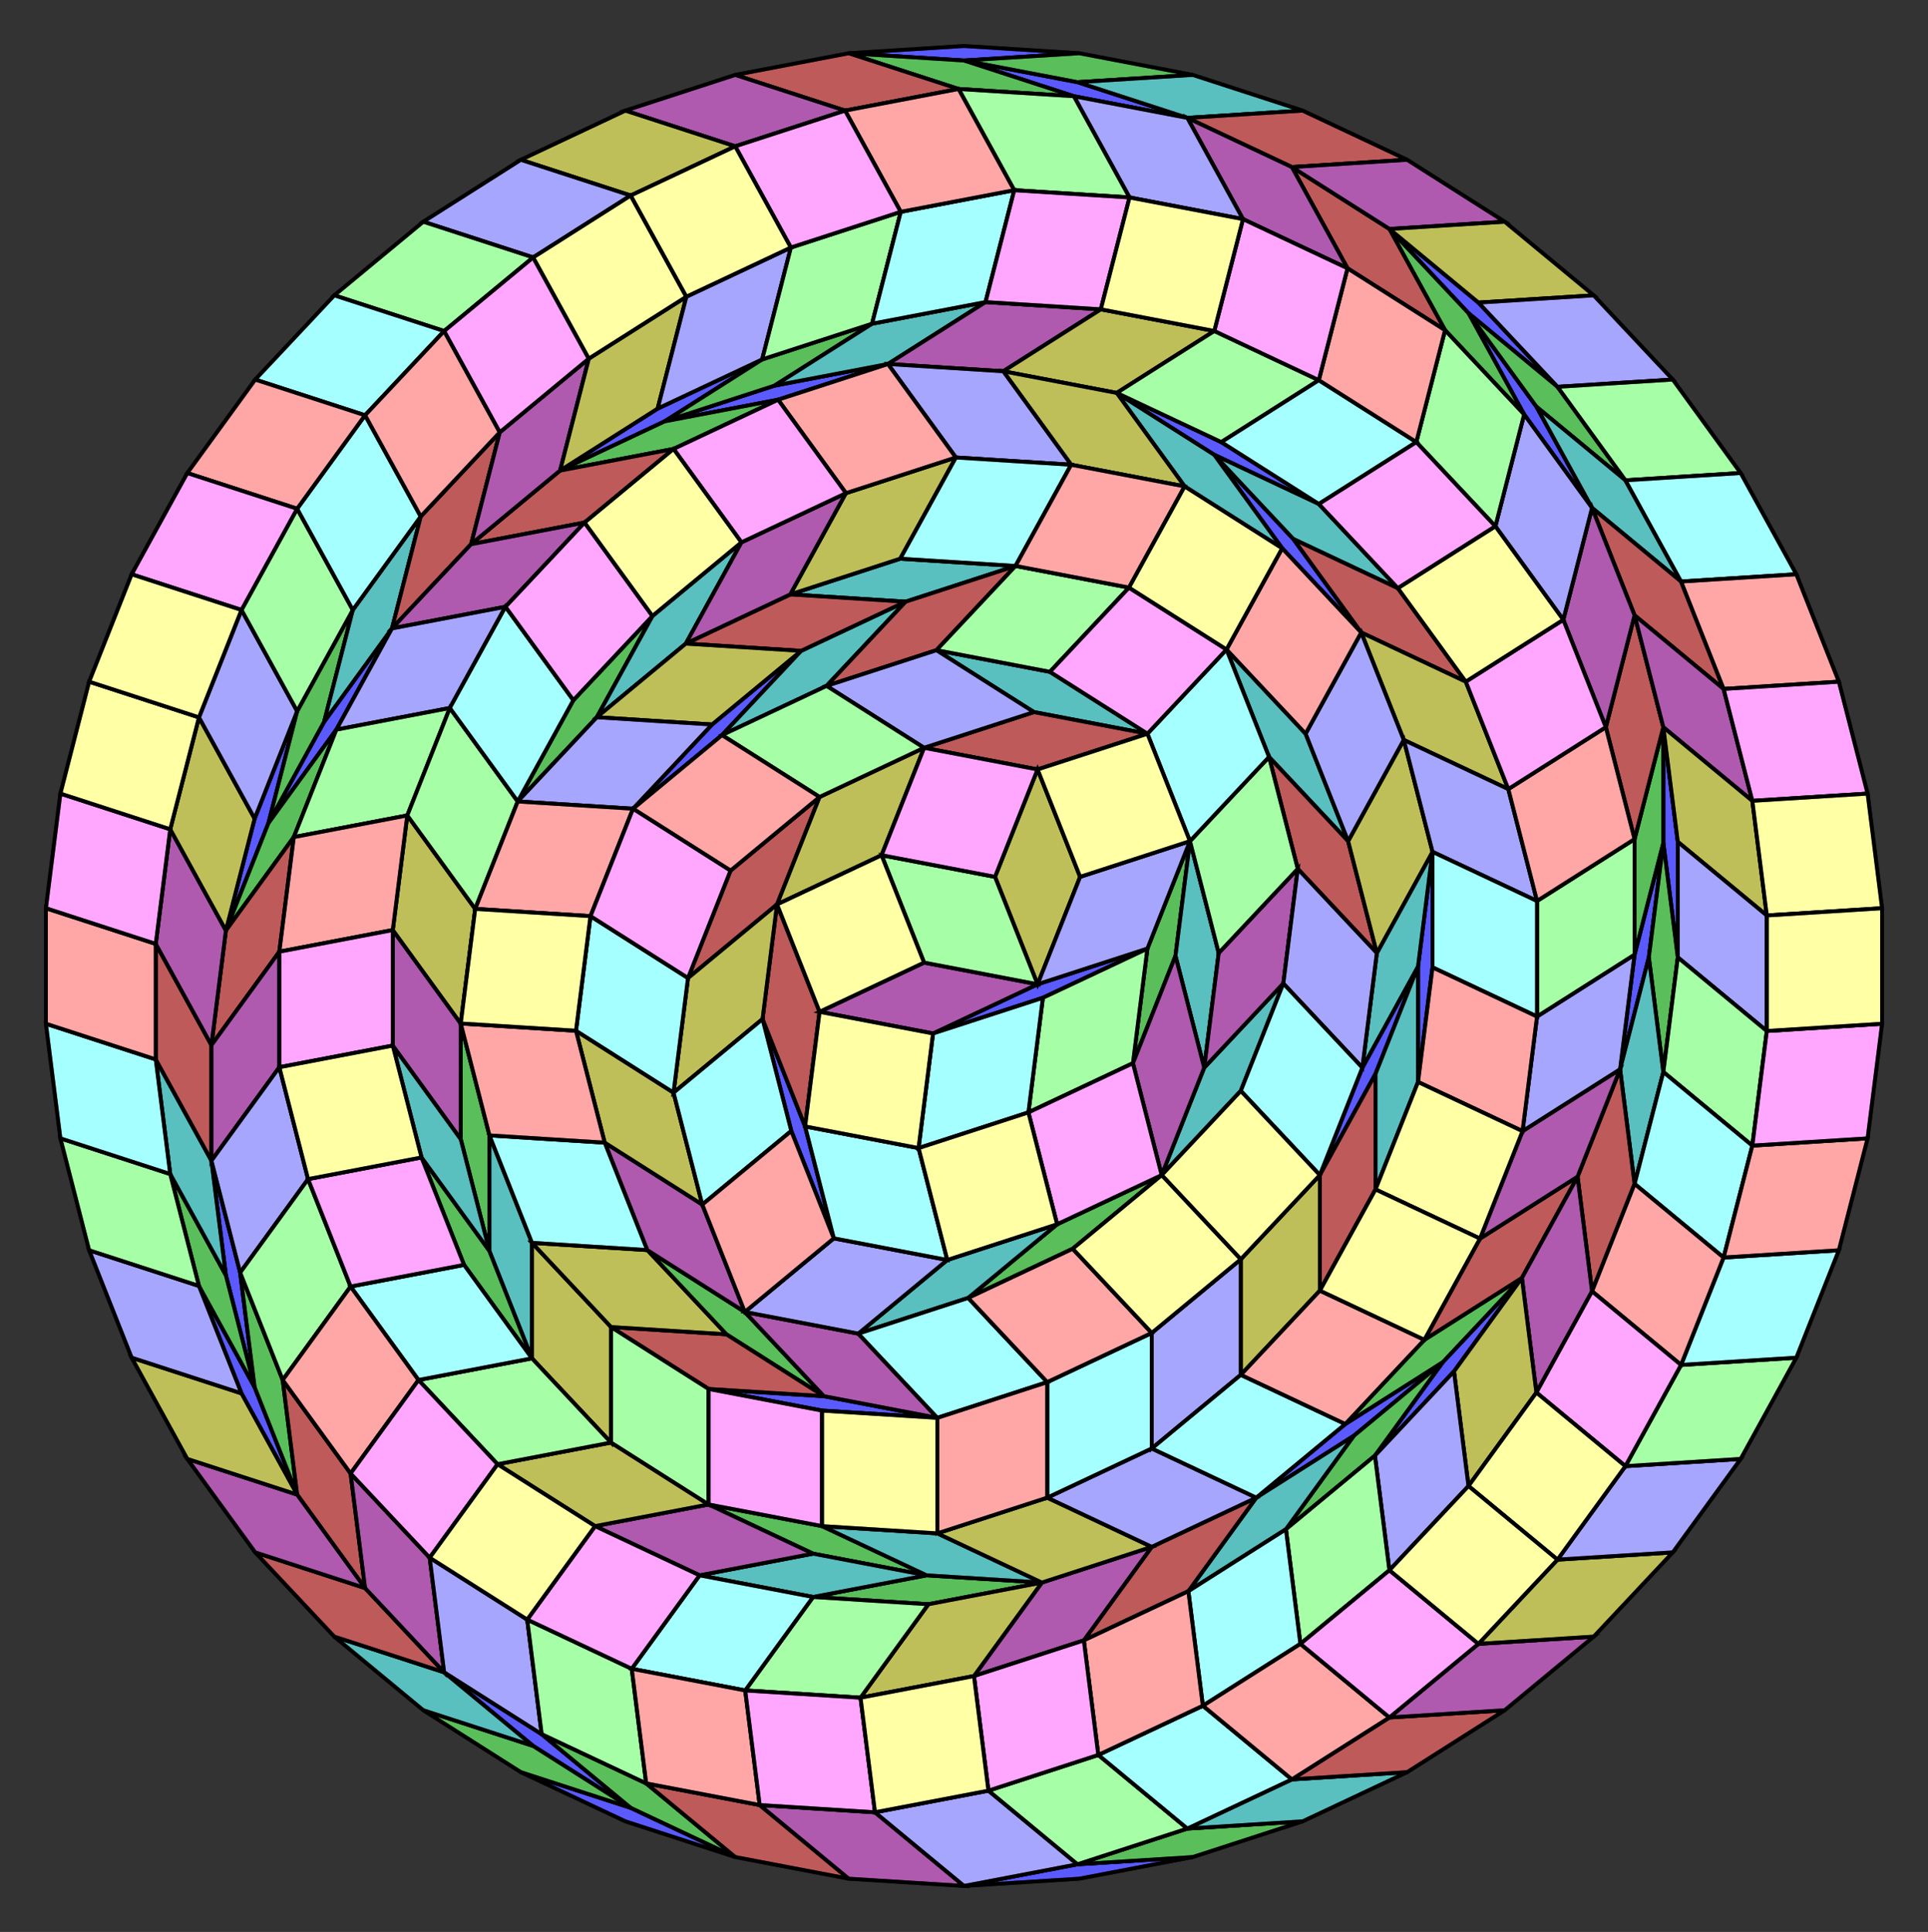 <?xml version="1.0" encoding="UTF-8" standalone="no"?>
<svg xmlns="http://www.w3.org/2000/svg" version="1.0" width="998.027" height="1000.0" id="c:\tom\50-gon_rhombic_dissectionx.svg">
<rect width="100%" height="100%" fill="#333333" stroke="none"/>
<!-- X Coordinate transform: fx(x)=(x+8.344636)*59.800495-->
<!-- Y Coordinate transform: fy(y)=(8.361135-y)*59.800495 -->
<!-- Dissect 2m-gon 	into rhombi -->
<g style="opacity:1.0;fill:#5a5aff;fill-opacity:1;stroke:#000000;stroke-width:2.0;stroke-opacity:1.00;"> <!-- group Area0.12533298 -->
<polygon points=" 439.331,27.564 499.013,23.81 558.696,27.564 499.013,31.319" />
<polygon points=" 499.013,31.319 557.755,42.525 614.628,61.004 555.887,49.799" />
<polygon points=" 719.229,118.509 765.306,156.627 806.242,200.22 760.165,162.101" />
<polygon points=" 617.437,961.23 558.696,972.436 499.013,976.19 557.755,964.985" />
<polygon points=" 380.59,961.23 323.716,942.751 269.607,917.289 326.48,935.768" />
<polygon points=" 326.48,935.768 275.989,903.726 229.912,865.607 280.403,897.65" />
<polygon points=" 153.826,773.635 125.017,721.231 103.003,665.63 131.812,718.034" />
<polygon points=" 760.165,162.101 795.315,210.481 824.124,262.885 788.974,214.505" />
<polygon points=" 861.01,376.407 868.505,435.736 868.505,495.537 861.01,436.208" />
<polygon points=" 131.812,718.034 116.94,660.112 109.445,600.783 124.317,658.705" />
<polygon points=" 116.94,481.654 131.812,423.732 153.826,368.131 138.954,426.053" />
<polygon points=" 861.01,436.208 853.515,495.537 838.643,553.459 846.138,494.13" />
<polygon points=" 787.82,661.463 752.67,709.843 711.734,753.436 746.883,705.056" />
<polygon points=" 138.954,426.053 167.763,373.649 202.913,325.269 174.104,377.673" />
<polygon points=" 289.927,243.558 340.418,211.516 394.527,186.054 344.036,218.097" />
<polygon points=" 746.883,705.056 700.806,743.174 650.315,775.217 696.392,737.099" />
<polygon points=" 344.036,218.097 400.909,199.617 459.651,188.412 402.777,206.891" />
<polygon points=" 578.074,203.372 632.183,228.834 682.675,260.877 628.566,235.415" />
<polygon points=" 628.566,235.415 669.502,279.008 704.652,327.387 663.716,283.795" />
<polygon points=" 741.538,440.91 741.538,500.711 734.042,560.039 734.042,500.239" />
<polygon points=" 734.042,500.239 712.029,555.84 683.219,608.244 705.233,552.643" />
<polygon points=" 485.223,733.896 425.541,730.141 366.8,718.935 426.482,722.69" />
<polygon points=" 327.678,418.602 368.614,375.009 414.691,336.891 373.755,380.484" />
<polygon points=" 431.623,640.979 409.609,585.378 394.737,527.457 416.751,583.058" />
<polygon points=" 593.97,490.993 539.861,516.455 482.987,534.934 537.096,509.472" />
</g>
<g style="opacity:1.0;fill:#5abf5a;fill-opacity:1;stroke:#000000;stroke-width:2.0;stroke-opacity:1.00;"> <!-- group Area0.24869022 -->
<polygon points=" 439.331,27.564 499.013,31.319 555.887,49.799 496.204,46.044" />
<polygon points=" 558.696,27.564 617.437,38.77 557.755,42.525 499.013,31.319" />
<polygon points=" 806.242,200.22 841.392,248.599 795.315,210.481 760.165,162.101" />
<polygon points=" 674.311,942.751 617.437,961.23 557.755,964.985 614.628,946.506" />
<polygon points=" 380.59,961.23 326.48,935.768 280.403,897.65 334.513,923.112" />
<polygon points=" 269.607,917.289 219.116,885.246 275.989,903.726 326.48,935.768" />
<polygon points=" 103.003,665.63 88.131,607.708 116.94,660.112 131.812,718.034" />
<polygon points=" 719.229,118.509 760.165,162.101 788.974,214.505 748.038,170.912" />
<polygon points=" 868.505,495.537 861.01,554.866 853.515,495.537 861.01,436.208" />
<polygon points=" 153.826,773.635 131.812,718.034 124.317,658.705 146.331,714.306" />
<polygon points=" 153.826,368.131 182.635,315.727 167.763,373.649 138.954,426.053" />
<polygon points=" 861.01,376.407 861.01,436.208 846.138,494.13 846.138,434.329" />
<polygon points=" 711.734,753.436 665.657,791.554 700.806,743.174 746.883,705.056" />
<polygon points=" 116.94,481.654 138.954,426.053 174.104,377.673 152.09,433.274" />
<polygon points=" 394.527,186.054 451.401,167.575 400.909,199.617 344.036,218.097" />
<polygon points=" 787.82,661.463 746.883,705.056 696.392,737.099 737.328,693.506" />
<polygon points=" 539.332,819.158 480.591,830.364 420.909,826.609 479.65,815.403" />
<polygon points=" 289.927,243.558 344.036,218.097 402.777,206.891 348.668,232.353" />
<polygon points=" 479.65,815.403 420.909,804.198 366.8,778.736 425.541,789.941" />
<polygon points=" 275.372,703.101 240.222,654.721 218.208,599.12 253.358,647.499" />
<polygon points=" 253.358,647.499 238.486,589.578 238.486,529.777 253.358,587.699" />
<polygon points=" 267.995,414.847 296.804,362.444 337.741,318.851 308.932,371.254" />
<polygon points=" 426.482,722.69 375.991,690.648 335.055,647.055 385.546,679.098" />
<polygon points=" 601.347,608.244 555.27,646.362 501.161,671.824 547.238,633.706" />
<polygon points=" 615.984,435.392 608.489,494.721 586.475,550.322 593.97,490.993" />
</g>
<g style="opacity:1.0;fill:#5abfbf;fill-opacity:1;stroke:#000000;stroke-width:2.0;stroke-opacity:1.00;"> <!-- group Area0.3681246 -->
<polygon points=" 617.437,38.77 674.311,57.249 614.628,61.004 557.755,42.525" />
<polygon points=" 841.392,248.599 870.201,301.003 824.124,262.885 795.315,210.481" />
<polygon points=" 728.42,917.289 674.311,942.751 614.628,946.506 668.737,921.044" />
<polygon points=" 219.116,885.246 173.039,847.128 229.912,865.607 275.989,903.726" />
<polygon points=" 88.131,607.708 80.636,548.38 109.445,600.783 116.94,660.112" />
<polygon points=" 861.01,554.866 846.138,612.788 838.643,553.459 853.515,495.537" />
<polygon points=" 182.635,315.727 217.785,267.348 202.913,325.269 167.763,373.649" />
<polygon points=" 665.657,791.554 615.165,823.597 650.315,775.217 700.806,743.174" />
<polygon points=" 451.401,167.575 510.142,156.369 459.651,188.412 400.909,199.617" />
<polygon points=" 420.909,826.609 362.167,815.403 420.909,804.198 479.65,815.403" />
<polygon points=" 682.675,260.877 723.611,304.469 669.502,279.008 628.566,235.415" />
<polygon points=" 539.332,819.158 479.65,815.403 425.541,789.941 485.223,793.696" />
<polygon points=" 218.208,599.12 203.336,541.198 238.486,589.578 253.358,647.499" />
<polygon points=" 578.074,203.372 628.566,235.415 663.716,283.795 613.224,251.752" />
<polygon points=" 734.042,560.039 712.029,615.641 712.029,555.84 734.042,500.239" />
<polygon points=" 275.372,703.101 253.358,647.499 253.358,587.699 275.372,643.3" />
<polygon points=" 337.741,318.851 383.818,280.733 355.009,333.136 308.932,371.254" />
<polygon points=" 741.538,440.91 734.042,500.239 705.233,552.643 712.728,493.314" />
<polygon points=" 409.118,307.674 465.991,289.195 525.674,292.95 468.8,311.429" />
<polygon points=" 634.906,336.198 675.843,379.791 697.857,435.392 656.92,391.799" />
<polygon points=" 414.691,336.891 468.8,311.429 427.864,355.022 373.755,380.484" />
<polygon points=" 664.297,509.05 642.283,564.651 601.347,608.244 623.361,552.643" />
<polygon points=" 501.161,671.824 444.287,690.303 490.364,652.185 547.238,633.706" />
<polygon points=" 484.738,336.543 543.479,347.748 593.97,379.791 535.229,368.585" />
<polygon points=" 615.984,435.392 630.856,493.314 623.361,552.643 608.489,494.721" />
</g>
<g style="opacity:1.0;fill:#bf5a5a;fill-opacity:1;stroke:#000000;stroke-width:2.0;stroke-opacity:1.00;"> <!-- group Area0.48175365 -->
<polygon points=" 674.311,57.249 728.42,82.711 668.737,86.466 614.628,61.004" />
<polygon points=" 668.737,86.466 719.229,118.509 748.038,170.912 697.547,138.87" />
<polygon points=" 870.201,301.003 892.215,356.604 846.138,318.486 824.124,262.885" />
<polygon points=" 778.911,885.246 728.42,917.289 668.737,921.044 719.229,889.001" />
<polygon points=" 173.039,847.128 132.102,803.535 188.976,822.015 229.912,865.607" />
<polygon points=" 188.976,822.015 153.826,773.635 146.331,714.306 181.481,762.686" />
<polygon points=" 80.636,548.38 80.636,488.579 109.445,540.983 109.445,600.783" />
<polygon points=" 439.331,27.564 496.204,46.044 437.463,57.249 380.59,38.77" />
<polygon points=" 846.138,318.486 861.01,376.407 846.138,434.329 831.266,376.407" />
<polygon points=" 846.138,612.788 824.124,668.389 816.629,609.06 838.643,553.459" />
<polygon points=" 380.59,961.23 334.513,923.112 393.254,934.317 439.331,972.436" />
<polygon points=" 109.445,540.983 116.94,481.654 152.09,433.274 144.595,492.603" />
<polygon points=" 217.785,267.348 258.721,223.755 243.85,281.677 202.913,325.269" />
<polygon points=" 816.629,609.06 787.82,661.463 737.328,693.506 766.138,641.102" />
<polygon points=" 615.165,823.597 561.056,849.058 596.206,800.679 650.315,775.217" />
<polygon points=" 243.85,281.677 289.927,243.558 348.668,232.353 302.591,270.471" />
<polygon points=" 723.611,304.469 758.761,352.849 704.652,327.387 669.502,279.008" />
<polygon points=" 712.029,615.641 683.219,668.044 683.219,608.244 712.029,555.84" />
<polygon points=" 366.8,718.935 316.308,686.893 375.991,690.648 426.482,722.69" />
<polygon points=" 355.009,333.136 409.118,307.674 468.8,311.429 414.691,336.891" />
<polygon points=" 697.857,435.392 712.728,493.314 671.792,449.721 656.92,391.799" />
<polygon points=" 525.674,292.95 484.738,336.543 427.864,355.022 468.8,311.429" />
<polygon points=" 356.155,506.246 378.169,450.645 424.246,412.526 402.232,468.128" />
<polygon points=" 593.97,379.791 537.096,398.27 478.355,387.065 535.229,368.585" />
<polygon points=" 394.737,527.457 402.232,468.128 424.246,523.729 416.751,583.058" />
</g>
<g style="opacity:1.0;fill:#af5aaf;fill-opacity:1;stroke:#000000;stroke-width:2.0;stroke-opacity:1.00;"> <!-- group Area0.58778507 -->
<polygon points=" 614.628,61.004 668.737,86.466 697.547,138.87 643.437,113.408" />
<polygon points=" 728.42,82.711 778.911,114.754 719.229,118.509 668.737,86.466" />
<polygon points=" 892.215,356.604 907.087,414.526 861.01,376.407 846.138,318.486" />
<polygon points=" 824.988,847.128 778.911,885.246 719.229,889.001 765.306,850.883" />
<polygon points=" 229.912,865.607 188.976,822.015 181.481,762.686 222.417,806.278" />
<polygon points=" 132.102,803.535 96.952,755.156 153.826,773.635 188.976,822.015" />
<polygon points=" 80.636,488.579 88.131,429.25 116.94,481.654 109.445,540.983" />
<polygon points=" 323.716,57.249 380.59,38.77 437.463,57.249 380.59,75.729" />
<polygon points=" 824.124,262.885 846.138,318.486 831.266,376.407 809.252,320.806" />
<polygon points=" 824.124,668.389 795.315,720.792 787.82,661.463 816.629,609.06" />
<polygon points=" 499.013,976.19 439.331,972.436 393.254,934.317 452.936,938.072" />
<polygon points=" 109.445,600.783 109.445,540.983 144.595,492.603 144.595,552.404" />
<polygon points=" 258.721,223.755 304.798,185.637 289.927,243.558 243.85,281.677" />
<polygon points=" 838.643,553.459 816.629,609.06 766.138,641.102 788.152,585.501" />
<polygon points=" 561.056,849.058 504.183,867.538 539.332,819.158 596.206,800.679" />
<polygon points=" 202.913,325.269 243.85,281.677 302.591,270.471 261.655,314.064" />
<polygon points=" 510.142,156.369 569.824,160.124 519.333,192.167 459.651,188.412" />
<polygon points=" 362.167,815.403 308.058,789.941 366.8,778.736 420.909,804.198" />
<polygon points=" 203.336,541.198 203.336,481.398 238.486,529.777 238.486,589.578" />
<polygon points=" 383.818,280.733 437.927,255.271 409.118,307.674 355.009,333.136" />
<polygon points=" 485.223,733.896 426.482,722.69 385.546,679.098 444.287,690.303" />
<polygon points=" 335.055,647.055 313.041,591.454 363.532,623.497 385.546,679.098" />
<polygon points=" 671.792,449.721 664.297,509.05 623.361,552.643 630.856,493.314" />
<polygon points=" 601.347,608.244 586.475,550.322 608.489,494.721 623.361,552.643" />
<polygon points=" 482.987,534.934 424.246,523.729 478.355,498.267 537.096,509.472" />
</g>
<g style="opacity:1.0;fill:#bfbf5a;fill-opacity:1;stroke:#000000;stroke-width:2.0;stroke-opacity:1.00;"> <!-- group Area0.68454707 -->
<polygon points=" 778.911,114.754 824.988,152.872 765.306,156.627 719.229,118.509" />
<polygon points=" 907.087,414.526 914.582,473.855 868.505,435.736 861.01,376.407" />
<polygon points=" 865.924,803.535 824.988,847.128 765.306,850.883 806.242,807.29" />
<polygon points=" 96.952,755.156 68.143,702.752 125.017,721.231 153.826,773.635" />
<polygon points=" 88.131,429.25 103.003,371.328 131.812,423.732 116.94,481.654" />
<polygon points=" 269.607,82.711 323.716,57.249 380.59,75.729 326.48,101.19" />
<polygon points=" 795.315,720.792 760.165,769.172 752.67,709.843 787.82,661.463" />
<polygon points=" 304.798,185.637 355.29,153.594 340.418,211.516 289.927,243.558" />
<polygon points=" 504.183,867.538 445.441,878.743 480.591,830.364 539.332,819.158" />
<polygon points=" 569.824,160.124 628.566,171.33 578.074,203.372 519.333,192.167" />
<polygon points=" 596.206,800.679 539.332,819.158 485.223,793.696 542.097,775.217" />
<polygon points=" 308.058,789.941 257.567,757.899 316.308,746.693 366.8,778.736" />
<polygon points=" 519.333,192.167 578.074,203.372 613.224,251.752 554.483,240.546" />
<polygon points=" 758.761,352.849 780.775,408.45 726.666,382.988 704.652,327.387" />
<polygon points=" 316.308,746.693 275.372,703.101 275.372,643.3 316.308,686.893" />
<polygon points=" 203.336,481.398 210.831,422.069 245.981,470.448 238.486,529.777" />
<polygon points=" 726.666,382.988 741.538,440.91 712.728,493.314 697.857,435.392" />
<polygon points=" 683.219,668.044 642.283,711.637 642.283,651.836 683.219,608.244" />
<polygon points=" 437.927,255.271 494.8,236.791 465.991,289.195 409.118,307.674" />
<polygon points=" 316.308,686.893 275.372,643.3 335.055,647.055 375.991,690.648" />
<polygon points=" 308.932,371.254 355.009,333.136 414.691,336.891 368.614,375.009" />
<polygon points=" 313.041,591.454 298.169,533.532 348.66,565.575 363.532,623.497" />
<polygon points=" 348.66,565.575 356.155,506.246 402.232,468.128 394.737,527.457" />
<polygon points=" 424.246,412.526 478.355,387.065 456.341,442.666 402.232,468.128" />
<polygon points=" 537.096,509.472 515.082,453.871 537.096,398.27 559.11,453.871" />
</g>
<g style="opacity:1.0;fill:#a6a6ff;fill-opacity:1;stroke:#000000;stroke-width:2.0;stroke-opacity:1.00;"> <!-- group Area0.77051324 -->
<polygon points=" 824.988,152.872 865.924,196.465 806.242,200.22 765.306,156.627" />
<polygon points=" 914.582,473.855 914.582,533.655 868.505,495.537 868.505,435.736" />
<polygon points=" 901.074,755.156 865.924,803.535 806.242,807.29 841.392,758.911" />
<polygon points=" 557.755,964.985 499.013,976.19 452.936,938.072 511.678,926.867" />
<polygon points=" 68.143,702.752 46.129,647.151 103.003,665.63 125.017,721.231" />
<polygon points=" 103.003,371.328 125.017,315.727 153.826,368.131 131.812,423.732" />
<polygon points=" 219.116,114.754 269.607,82.711 326.48,101.19 275.989,133.233" />
<polygon points=" 614.628,61.004 643.437,113.408 584.696,102.202 555.887,49.799" />
<polygon points=" 760.165,769.172 719.229,812.765 711.734,753.436 752.67,709.843" />
<polygon points=" 229.912,865.607 222.417,806.278 272.908,838.321 280.403,897.65" />
<polygon points=" 355.29,153.594 409.399,128.132 394.527,186.054 340.418,211.516" />
<polygon points=" 824.124,262.885 809.252,320.806 774.102,272.427 788.974,214.505" />
<polygon points=" 109.445,600.783 144.595,552.404 159.467,610.325 124.317,658.705" />
<polygon points=" 838.643,553.459 788.152,585.501 795.647,526.172 846.138,494.13" />
<polygon points=" 650.315,775.217 596.206,800.679 542.097,775.217 596.206,749.755" />
<polygon points=" 202.913,325.269 261.655,314.064 232.845,366.468 174.104,377.673" />
<polygon points=" 459.651,188.412 519.333,192.167 554.483,240.546 494.8,236.791" />
<polygon points=" 780.775,408.45 795.647,466.372 741.538,440.91 726.666,382.988" />
<polygon points=" 704.652,327.387 726.666,382.988 697.857,435.392 675.843,379.791" />
<polygon points=" 642.283,711.637 596.206,749.755 596.206,689.955 642.283,651.836" />
<polygon points=" 267.995,414.847 308.932,371.254 368.614,375.009 327.678,418.602" />
<polygon points=" 712.728,493.314 705.233,552.643 664.297,509.05 671.792,449.721" />
<polygon points=" 444.287,690.303 385.546,679.098 431.623,640.979 490.364,652.185" />
<polygon points=" 427.864,355.022 484.738,336.543 535.229,368.585 478.355,387.065" />
<polygon points=" 615.984,435.392 593.97,490.993 537.096,509.472 559.11,453.871" />
</g>
<g style="opacity:1.0;fill:#a6ffa6;fill-opacity:1;stroke:#000000;stroke-width:2.0;stroke-opacity:1.00;"> <!-- group Area0.84432817 -->
<polygon points=" 865.924,196.465 901.074,244.844 841.392,248.599 806.242,200.22" />
<polygon points=" 914.582,533.655 907.087,592.984 861.01,554.866 868.505,495.537" />
<polygon points=" 929.883,702.752 901.074,755.156 841.392,758.911 870.201,706.507" />
<polygon points=" 614.628,946.506 557.755,964.985 511.678,926.867 568.551,908.387" />
<polygon points=" 46.129,647.151 31.258,589.229 88.131,607.708 103.003,665.63" />
<polygon points=" 125.017,315.727 153.826,263.324 182.635,315.727 153.826,368.131" />
<polygon points=" 173.039,152.872 219.116,114.754 275.989,133.233 229.912,171.351" />
<polygon points=" 496.204,46.044 555.887,49.799 584.696,102.202 525.014,98.447" />
<polygon points=" 719.229,812.765 673.152,850.883 665.657,791.554 711.734,753.436" />
<polygon points=" 334.513,923.112 280.403,897.65 272.908,838.321 327.018,863.783" />
<polygon points=" 409.399,128.132 466.272,109.653 451.401,167.575 394.527,186.054" />
<polygon points=" 748.038,170.912 788.974,214.505 774.102,272.427 733.166,228.834" />
<polygon points=" 445.441,878.743 385.759,874.988 420.909,826.609 480.591,830.364" />
<polygon points=" 146.331,714.306 124.317,658.705 159.467,610.325 181.481,665.926" />
<polygon points=" 628.566,171.33 682.675,196.791 632.183,228.834 578.074,203.372" />
<polygon points=" 846.138,434.329 846.138,494.13 795.647,526.172 795.647,466.372" />
<polygon points=" 257.567,757.899 216.631,714.306 275.372,703.101 316.308,746.693" />
<polygon points=" 152.09,433.274 174.104,377.673 232.845,366.468 210.831,422.069" />
<polygon points=" 366.8,778.736 316.308,746.693 316.308,686.893 366.8,718.935" />
<polygon points=" 210.831,422.069 232.845,366.468 267.995,414.847 245.981,470.448" />
<polygon points=" 525.674,292.95 584.415,304.155 543.479,347.748 484.738,336.543" />
<polygon points=" 656.92,391.799 671.792,449.721 630.856,493.314 615.984,435.392" />
<polygon points=" 373.755,380.484 427.864,355.022 478.355,387.065 424.246,412.526" />
<polygon points=" 586.475,550.322 532.366,575.784 539.861,516.455 593.97,490.993" />
<polygon points=" 537.096,509.472 478.355,498.267 456.341,442.666 515.082,453.871" />
</g>
<g style="opacity:1.0;fill:#a6ffff;fill-opacity:1;stroke:#000000;stroke-width:2.0;stroke-opacity:1.00;"> <!-- group Area0.904827 -->
<polygon points=" 901.074,244.844 929.883,297.248 870.201,301.003 841.392,248.599" />
<polygon points=" 907.087,592.984 892.215,650.906 846.138,612.788 861.01,554.866" />
<polygon points=" 951.897,647.151 929.883,702.752 870.201,706.507 892.215,650.906" />
<polygon points=" 668.737,921.044 614.628,946.506 568.551,908.387 622.66,882.926" />
<polygon points=" 31.258,589.229 23.763,529.9 80.636,548.38 88.131,607.708" />
<polygon points=" 153.826,263.324 188.976,214.944 217.785,267.348 182.635,315.727" />
<polygon points=" 132.102,196.465 173.039,152.872 229.912,171.351 188.976,214.944" />
<polygon points=" 673.152,850.883 622.66,882.926 615.165,823.597 665.657,791.554" />
<polygon points=" 466.272,109.653 525.014,98.447 510.142,156.369 451.401,167.575" />
<polygon points=" 385.759,874.988 327.018,863.783 362.167,815.403 420.909,826.609" />
<polygon points=" 682.675,196.791 733.166,228.834 682.675,260.877 632.183,228.834" />
<polygon points=" 216.631,714.306 181.481,665.926 240.222,654.721 275.372,703.101" />
<polygon points=" 795.647,466.372 795.647,526.172 741.538,500.711 741.538,440.91" />
<polygon points=" 650.315,775.217 596.206,749.755 642.283,711.637 696.392,737.099" />
<polygon points=" 232.845,366.468 261.655,314.064 296.804,362.444 267.995,414.847" />
<polygon points=" 596.206,749.755 542.097,775.217 542.097,715.416 596.206,689.955" />
<polygon points=" 494.8,236.791 554.483,240.546 525.674,292.95 465.991,289.195" />
<polygon points=" 542.097,715.416 485.223,733.896 444.287,690.303 501.161,671.824" />
<polygon points=" 275.372,643.3 253.358,587.699 313.041,591.454 335.055,647.055" />
<polygon points=" 683.219,608.244 642.283,564.651 664.297,509.05 705.233,552.643" />
<polygon points=" 298.169,533.532 305.664,474.203 356.155,506.246 348.66,565.575" />
<polygon points=" 634.906,336.198 656.92,391.799 615.984,435.392 593.97,379.791" />
<polygon points=" 363.532,623.497 348.66,565.575 394.737,527.457 409.609,585.378" />
<polygon points=" 490.364,652.185 431.623,640.979 416.751,583.058 475.492,594.263" />
<polygon points=" 532.366,575.784 475.492,594.263 482.987,534.934 539.861,516.455" />
</g>
<g style="opacity:1.0;fill:#ffa6a6;fill-opacity:1;stroke:#000000;stroke-width:2.0;stroke-opacity:1.00;"> <!-- group Area0.9510567 -->
<polygon points=" 929.883,297.248 951.897,352.849 892.215,356.604 870.201,301.003" />
<polygon points=" 966.769,589.229 951.897,647.151 892.215,650.906 907.087,592.984" />
<polygon points=" 892.215,650.906 870.201,706.507 824.124,668.389 846.138,612.788" />
<polygon points=" 719.229,889.001 668.737,921.044 622.66,882.926 673.152,850.883" />
<polygon points=" 23.763,529.9 23.763,470.1 80.636,488.579 80.636,548.38" />
<polygon points=" 96.952,244.844 132.102,196.465 188.976,214.944 153.826,263.324" />
<polygon points=" 188.976,214.944 229.912,171.351 258.721,223.755 217.785,267.348" />
<polygon points=" 437.463,57.249 496.204,46.044 525.014,98.447 466.272,109.653" />
<polygon points=" 622.66,882.926 568.551,908.387 561.056,849.058 615.165,823.597" />
<polygon points=" 393.254,934.317 334.513,923.112 327.018,863.783 385.759,874.988" />
<polygon points=" 697.547,138.87 748.038,170.912 733.166,228.834 682.675,196.791" />
<polygon points=" 181.481,762.686 146.331,714.306 181.481,665.926 216.631,714.306" />
<polygon points=" 831.266,376.407 846.138,434.329 795.647,466.372 780.775,408.45" />
<polygon points=" 144.595,492.603 152.09,433.274 210.831,422.069 203.336,481.398" />
<polygon points=" 795.647,526.172 788.152,585.501 734.042,560.039 741.538,500.711" />
<polygon points=" 737.328,693.506 696.392,737.099 642.283,711.637 683.219,668.044" />
<polygon points=" 459.651,188.412 494.8,236.791 437.927,255.271 402.777,206.891" />
<polygon points=" 542.097,775.217 485.223,793.696 485.223,733.896 542.097,715.416" />
<polygon points=" 245.981,470.448 267.995,414.847 327.678,418.602 305.664,474.203" />
<polygon points=" 554.483,240.546 613.224,251.752 584.415,304.155 525.674,292.95" />
<polygon points=" 704.652,327.387 675.843,379.791 634.906,336.198 663.716,283.795" />
<polygon points=" 596.206,689.955 542.097,715.416 501.161,671.824 555.27,646.362" />
<polygon points=" 238.486,529.777 298.169,533.532 313.041,591.454 253.358,587.699" />
<polygon points=" 327.678,418.602 373.755,380.484 424.246,412.526 378.169,450.645" />
<polygon points=" 385.546,679.098 363.532,623.497 409.609,585.378 431.623,640.979" />
</g>
<g style="opacity:1.0;fill:#ffa6ff;fill-opacity:1;stroke:#000000;stroke-width:2.0;stroke-opacity:1.00;"> <!-- group Area0.98228717 -->
<polygon points=" 951.897,352.849 966.769,410.771 907.087,414.526 892.215,356.604" />
<polygon points=" 974.264,529.9 966.769,589.229 907.087,592.984 914.582,533.655" />
<polygon points=" 870.201,706.507 841.392,758.911 795.315,720.792 824.124,668.389" />
<polygon points=" 765.306,850.883 719.229,889.001 673.152,850.883 719.229,812.765" />
<polygon points=" 23.763,470.1 31.258,410.771 88.131,429.25 80.636,488.579" />
<polygon points=" 68.143,297.248 96.952,244.844 153.826,263.324 125.017,315.727" />
<polygon points=" 229.912,171.351 275.989,133.233 304.798,185.637 258.721,223.755" />
<polygon points=" 380.59,75.729 437.463,57.249 466.272,109.653 409.399,128.132" />
<polygon points=" 568.551,908.387 511.678,926.867 504.183,867.538 561.056,849.058" />
<polygon points=" 452.936,938.072 393.254,934.317 385.759,874.988 445.441,878.743" />
<polygon points=" 525.014,98.447 584.696,102.202 569.824,160.124 510.142,156.369" />
<polygon points=" 643.437,113.408 697.547,138.87 682.675,196.791 628.566,171.33" />
<polygon points=" 327.018,863.783 272.908,838.321 308.058,789.941 362.167,815.403" />
<polygon points=" 222.417,806.278 181.481,762.686 216.631,714.306 257.567,757.899" />
<polygon points=" 733.166,228.834 774.102,272.427 723.611,304.469 682.675,260.877" />
<polygon points=" 809.252,320.806 831.266,376.407 780.775,408.45 758.761,352.849" />
<polygon points=" 181.481,665.926 159.467,610.325 218.208,599.12 240.222,654.721" />
<polygon points=" 144.595,552.404 144.595,492.603 203.336,481.398 203.336,541.198" />
<polygon points=" 261.655,314.064 302.591,270.471 337.741,318.851 296.804,362.444" />
<polygon points=" 348.668,232.353 402.777,206.891 437.927,255.271 383.818,280.733" />
<polygon points=" 366.8,778.736 366.8,718.935 425.541,730.141 425.541,789.941" />
<polygon points=" 584.415,304.155 634.906,336.198 593.97,379.791 543.479,347.748" />
<polygon points=" 305.664,474.203 327.678,418.602 378.169,450.645 356.155,506.246" />
<polygon points=" 601.347,608.244 547.238,633.706 532.366,575.784 586.475,550.322" />
<polygon points=" 478.355,387.065 537.096,398.27 515.082,453.871 456.341,442.666" />
</g>
<g style="opacity:1.0;fill:#ffffa6;fill-opacity:1;stroke:#000000;stroke-width:2.0;stroke-opacity:1.00;"> <!-- group Area0.9980264 -->
<polygon points=" 966.769,410.771 974.264,470.1 914.582,473.855 907.087,414.526" />
<polygon points=" 974.264,470.1 974.264,529.9 914.582,533.655 914.582,473.855" />
<polygon points=" 841.392,758.911 806.242,807.29 760.165,769.172 795.315,720.792" />
<polygon points=" 806.242,807.29 765.306,850.883 719.229,812.765 760.165,769.172" />
<polygon points=" 31.258,410.771 46.129,352.849 103.003,371.328 88.131,429.25" />
<polygon points=" 46.129,352.849 68.143,297.248 125.017,315.727 103.003,371.328" />
<polygon points=" 275.989,133.233 326.48,101.19 355.29,153.594 304.798,185.637" />
<polygon points=" 326.48,101.19 380.59,75.729 409.399,128.132 355.29,153.594" />
<polygon points=" 511.678,926.867 452.936,938.072 445.441,878.743 504.183,867.538" />
<polygon points=" 584.696,102.202 643.437,113.408 628.566,171.33 569.824,160.124" />
<polygon points=" 272.908,838.321 222.417,806.278 257.567,757.899 308.058,789.941" />
<polygon points=" 774.102,272.427 809.252,320.806 758.761,352.849 723.611,304.469" />
<polygon points=" 159.467,610.325 144.595,552.404 203.336,541.198 218.208,599.12" />
<polygon points=" 788.152,585.501 766.138,641.102 712.029,615.641 734.042,560.039" />
<polygon points=" 766.138,641.102 737.328,693.506 683.219,668.044 712.029,615.641" />
<polygon points=" 302.591,270.471 348.668,232.353 383.818,280.733 337.741,318.851" />
<polygon points=" 485.223,793.696 425.541,789.941 425.541,730.141 485.223,733.896" />
<polygon points=" 238.486,529.777 245.981,470.448 305.664,474.203 298.169,533.532" />
<polygon points=" 613.224,251.752 663.716,283.795 634.906,336.198 584.415,304.155" />
<polygon points=" 683.219,608.244 642.283,651.836 601.347,608.244 642.283,564.651" />
<polygon points=" 642.283,651.836 596.206,689.955 555.27,646.362 601.347,608.244" />
<polygon points=" 593.97,379.791 615.984,435.392 559.11,453.871 537.096,398.27" />
<polygon points=" 547.238,633.706 490.364,652.185 475.492,594.263 532.366,575.784" />
<polygon points=" 475.492,594.263 416.751,583.058 424.246,523.729 482.987,534.934" />
<polygon points=" 402.232,468.128 456.341,442.666 478.355,498.267 424.246,523.729" />
</g>
<g style="stroke:#000000;stroke-width:2.0;stroke-opacity:0.50;fill-opacity:0.0">
<!-- Group: <Default>-->
<polyline points=" 499.013,23.81 558.696,27.564 499.013,31.319 439.331,27.564 380.59,38.77 323.716,57.249 269.607,82.711 219.116,114.754 173.039,152.872 132.102,196.465 96.952,244.844 68.143,297.248 46.129,352.849 31.258,410.771 23.763,470.1 23.763,529.9 31.258,589.229 46.129,647.151 68.143,702.752 96.952,755.156 132.102,803.535 173.039,847.128 219.116,885.246 269.607,917.289 323.716,942.751 380.59,961.23 439.331,972.436 499.013,976.19 558.696,972.436 617.437,961.23 674.311,942.751 728.42,917.289 778.911,885.246 824.988,847.128 865.924,803.535 901.074,755.156 929.883,702.752 951.897,647.151 966.769,589.229 974.264,529.9 974.264,470.1 966.769,410.771 951.897,352.849 929.883,297.248 901.074,244.844 865.924,196.465 824.988,152.872 778.911,114.754 728.42,82.711 674.311,57.249 617.437,38.77 558.696,27.564" />
<polyline points=" 499.013,23.81 439.331,27.564" />
<polyline points=" 499.013,31.319 557.755,42.525 614.628,61.004 668.737,86.466 719.229,118.509 765.306,156.627 806.242,200.22 841.392,248.599 870.201,301.003 892.215,356.604 907.087,414.526 914.582,473.855 914.582,533.655 907.087,592.984 892.215,650.906 870.201,706.507 841.392,758.911 806.242,807.29 765.306,850.883 719.229,889.001 668.737,921.044 614.628,946.506 557.755,964.985 499.013,976.19" />
<polyline points=" 557.755,42.525 617.437,38.77" />
<polyline points=" 499.013,31.319 555.887,49.799 614.628,61.004 674.311,57.249" />
<polyline points=" 668.737,86.466 728.42,82.711" />
<polyline points=" 719.229,118.509 778.911,114.754" />
<polyline points=" 765.306,156.627 824.988,152.872" />
<polyline points=" 865.924,196.465 806.242,200.22 760.165,162.101 719.229,118.509" />
<polyline points=" 760.165,162.101 795.315,210.481 841.392,248.599 901.074,244.844" />
<polyline points=" 380.59,961.23 326.48,935.768 275.989,903.726 229.912,865.607 188.976,822.015 153.826,773.635 131.812,718.034 116.94,660.112 109.445,600.783 109.445,540.983 116.94,481.654 131.812,423.732 153.826,368.131 182.635,315.727 217.785,267.348 258.721,223.755 304.798,185.637 355.29,153.594 409.399,128.132 466.272,109.653 525.014,98.447 584.696,102.202 643.437,113.408 697.547,138.87 748.038,170.912 788.974,214.505 824.124,262.885 870.201,301.003 929.883,297.248" />
<polyline points=" 795.315,210.481 824.124,262.885 846.138,318.486 892.215,356.604 951.897,352.849" />
<polyline points=" 846.138,318.486 861.01,376.407 907.087,414.526 966.769,410.771" />
<polyline points=" 861.01,376.407 868.505,435.736 914.582,473.855 974.264,470.1" />
<polyline points=" 861.01,376.407 861.01,436.208 868.505,495.537 914.582,533.655 974.264,529.9" />
<polyline points=" 861.01,436.208 853.515,495.537 861.01,554.866 907.087,592.984 966.769,589.229" />
<polyline points=" 861.01,436.208 846.138,494.13 838.643,553.459 846.138,612.788 892.215,650.906 951.897,647.151" />
<polyline points=" 853.515,495.537 838.643,553.459 816.629,609.06 824.124,668.389 870.201,706.507 929.883,702.752" />
<polyline points=" 816.629,609.06 787.82,661.463 795.315,720.792 841.392,758.911 901.074,755.156" />
<polyline points=" 787.82,661.463 752.67,709.843 760.165,769.172 806.242,807.29 865.924,803.535" />
<polyline points=" 765.306,850.883 824.988,847.128" />
<polyline points=" 719.229,889.001 778.911,885.246" />
<polyline points=" 668.737,921.044 728.42,917.289" />
<polyline points=" 614.628,946.506 674.311,942.751" />
<polyline points=" 557.755,964.985 617.437,961.23" />
<polyline points=" 326.48,935.768 269.607,917.289" />
<polyline points=" 275.989,903.726 219.116,885.246" />
<polyline points=" 380.59,961.23 334.513,923.112 280.403,897.65 229.912,865.607 173.039,847.128" />
<polyline points=" 188.976,822.015 132.102,803.535" />
<polyline points=" 153.826,773.635 96.952,755.156" />
<polyline points=" 555.887,49.799 496.204,46.044 437.463,57.249 380.59,75.729 326.48,101.19 275.989,133.233 229.912,171.351 188.976,214.944 153.826,263.324 125.017,315.727 103.003,371.328 88.131,429.25 80.636,488.579 80.636,548.38 88.131,607.708 103.003,665.63 125.017,721.231 153.826,773.635" />
<polyline points=" 125.017,721.231 68.143,702.752" />
<polyline points=" 131.812,718.034 103.003,665.63 46.129,647.151" />
<polyline points=" 116.94,660.112 88.131,607.708 31.258,589.229" />
<polyline points=" 131.812,718.034 124.317,658.705 109.445,600.783 80.636,548.38 23.763,529.9" />
<polyline points=" 109.445,540.983 80.636,488.579 23.763,470.1" />
<polyline points=" 116.94,481.654 88.131,429.25 31.258,410.771" />
<polyline points=" 131.812,423.732 103.003,371.328 46.129,352.849" />
<polyline points=" 116.94,481.654 138.954,426.053 153.826,368.131 125.017,315.727 68.143,297.248" />
<polyline points=" 138.954,426.053 167.763,373.649 182.635,315.727 153.826,263.324 96.952,244.844" />
<polyline points=" 116.94,481.654 152.09,433.274 174.104,377.673 202.913,325.269 217.785,267.348 188.976,214.944 132.102,196.465" />
<polyline points=" 167.763,373.649 202.913,325.269 243.85,281.677 258.721,223.755 229.912,171.351 173.039,152.872" />
<polyline points=" 243.85,281.677 289.927,243.558 304.798,185.637 275.989,133.233 219.116,114.754" />
<polyline points=" 326.48,101.19 269.607,82.711" />
<polyline points=" 380.59,75.729 323.716,57.249" />
<polyline points=" 437.463,57.249 380.59,38.77" />
<polyline points=" 496.204,46.044 439.331,27.564" />
<polyline points=" 334.513,923.112 393.254,934.317 452.936,938.072 511.678,926.867 568.551,908.387 622.66,882.926 673.152,850.883 719.229,812.765 760.165,769.172 795.315,720.792 824.124,668.389 846.138,612.788 861.01,554.866 868.505,495.537 868.505,435.736" />
<polyline points=" 787.82,661.463 746.883,705.056 711.734,753.436 719.229,812.765 765.306,850.883" />
<polyline points=" 746.883,705.056 700.806,743.174 665.657,791.554 673.152,850.883 719.229,889.001" />
<polyline points=" 289.927,243.558 344.036,218.097 400.909,199.617 459.651,188.412 519.333,192.167 578.074,203.372 632.183,228.834 682.675,260.877 723.611,304.469 758.761,352.849 780.775,408.45 795.647,466.372 795.647,526.172 788.152,585.501 766.138,641.102 737.328,693.506 696.392,737.099 650.315,775.217 615.165,823.597 622.66,882.926 668.737,921.044" />
<polyline points=" 700.806,743.174 650.315,775.217 596.206,800.679 561.056,849.058 568.551,908.387 614.628,946.506" />
<polyline points=" 596.206,800.679 539.332,819.158 504.183,867.538 511.678,926.867 557.755,964.985" />
<polyline points=" 499.013,976.19 452.936,938.072" />
<polyline points=" 439.331,972.436 393.254,934.317" />
<polyline points=" 326.48,935.768 280.403,897.65" />
<polyline points=" 289.927,243.558 340.418,211.516 355.29,153.594 326.48,101.19" />
<polyline points=" 344.036,218.097 394.527,186.054 409.399,128.132 380.59,75.729" />
<polyline points=" 400.909,199.617 451.401,167.575 466.272,109.653 437.463,57.249" />
<polyline points=" 539.332,819.158 479.65,815.403 420.909,804.198 366.8,778.736 316.308,746.693 275.372,703.101 240.222,654.721 218.208,599.12 203.336,541.198 203.336,481.398 210.831,422.069 232.845,366.468 261.655,314.064 302.591,270.471 348.668,232.353 402.777,206.891 459.651,188.412 510.142,156.369 525.014,98.447 496.204,46.044" />
<polyline points=" 519.333,192.167 569.824,160.124 584.696,102.202 555.887,49.799" />
<polyline points=" 643.437,113.408 614.628,61.004" />
<polyline points=" 697.547,138.87 668.737,86.466" />
<polyline points=" 748.038,170.912 719.229,118.509" />
<polyline points=" 788.974,214.505 760.165,162.101" />
<polyline points=" 752.67,709.843 711.734,753.436 665.657,791.554 615.165,823.597 561.056,849.058 504.183,867.538 445.441,878.743 385.759,874.988 327.018,863.783 272.908,838.321 222.417,806.278 181.481,762.686 146.331,714.306 124.317,658.705" />
<polyline points=" 539.332,819.158 480.591,830.364 445.441,878.743 452.936,938.072" />
<polyline points=" 479.65,815.403 420.909,826.609 385.759,874.988 393.254,934.317" />
<polyline points=" 420.909,804.198 362.167,815.403 327.018,863.783 334.513,923.112" />
<polyline points=" 578.074,203.372 628.566,235.415 669.502,279.008 704.652,327.387 726.666,382.988 741.538,440.91 741.538,500.711 734.042,560.039 712.029,615.641 683.219,668.044 642.283,711.637 596.206,749.755 542.097,775.217 485.223,793.696 425.541,789.941 366.8,778.736 308.058,789.941 272.908,838.321 280.403,897.65" />
<polyline points=" 222.417,806.278 229.912,865.607" />
<polyline points=" 181.481,762.686 188.976,822.015" />
<polyline points=" 146.331,714.306 153.826,773.635" />
<polyline points=" 846.138,494.13 846.138,434.329 831.266,376.407 809.252,320.806 774.102,272.427 733.166,228.834 682.675,196.791 628.566,171.33 569.824,160.124 510.142,156.369 451.401,167.575 394.527,186.054 340.418,211.516" />
<polyline points=" 578.074,203.372 628.566,171.33 643.437,113.408" />
<polyline points=" 632.183,228.834 682.675,196.791 697.547,138.87" />
<polyline points=" 628.566,235.415 682.675,260.877 733.166,228.834 748.038,170.912" />
<polyline points=" 669.502,279.008 723.611,304.469 774.102,272.427 788.974,214.505" />
<polyline points=" 809.252,320.806 824.124,262.885" />
<polyline points=" 831.266,376.407 846.138,318.486" />
<polyline points=" 846.138,434.329 861.01,376.407" />
<polyline points=" 480.591,830.364 420.909,826.609 362.167,815.403 308.058,789.941 257.567,757.899 216.631,714.306 181.481,665.926 159.467,610.325 144.595,552.404 144.595,492.603 152.09,433.274" />
<polyline points=" 316.308,746.693 257.567,757.899 222.417,806.278" />
<polyline points=" 275.372,703.101 216.631,714.306 181.481,762.686" />
<polyline points=" 240.222,654.721 181.481,665.926 146.331,714.306" />
<polyline points=" 218.208,599.12 159.467,610.325 124.317,658.705" />
<polyline points=" 144.595,552.404 109.445,600.783" />
<polyline points=" 144.595,492.603 109.445,540.983" />
<polyline points=" 138.954,426.053 174.104,377.673" />
<polyline points=" 628.566,235.415 663.716,283.795 704.652,327.387 758.761,352.849 809.252,320.806" />
<polyline points=" 726.666,382.988 780.775,408.45 831.266,376.407" />
<polyline points=" 741.538,440.91 795.647,466.372 846.138,434.329" />
<polyline points=" 795.647,526.172 846.138,494.13" />
<polyline points=" 788.152,585.501 838.643,553.459" />
<polyline points=" 766.138,641.102 816.629,609.06" />
<polyline points=" 737.328,693.506 787.82,661.463" />
<polyline points=" 696.392,737.099 746.883,705.056" />
<polyline points=" 203.336,541.198 144.595,552.404" />
<polyline points=" 203.336,481.398 144.595,492.603" />
<polyline points=" 210.831,422.069 152.09,433.274" />
<polyline points=" 232.845,366.468 174.104,377.673" />
<polyline points=" 261.655,314.064 202.913,325.269" />
<polyline points=" 302.591,270.471 243.85,281.677" />
<polyline points=" 348.668,232.353 289.927,243.558" />
<polyline points=" 402.777,206.891 344.036,218.097" />
<polyline points=" 741.538,500.711 795.647,526.172" />
<polyline points=" 734.042,560.039 788.152,585.501" />
<polyline points=" 712.029,615.641 766.138,641.102" />
<polyline points=" 683.219,668.044 737.328,693.506" />
<polyline points=" 642.283,711.637 696.392,737.099" />
<polyline points=" 596.206,749.755 650.315,775.217" />
<polyline points=" 542.097,775.217 596.206,800.679" />
<polyline points=" 485.223,793.696 539.332,819.158" />
<polyline points=" 479.65,815.403 425.541,789.941" />
<polyline points=" 663.716,283.795 613.224,251.752 554.483,240.546 494.8,236.791 437.927,255.271 383.818,280.733 337.741,318.851 296.804,362.444 267.995,414.847 245.981,470.448 238.486,529.777 238.486,589.578 253.358,647.499 275.372,703.101" />
<polyline points=" 218.208,599.12 253.358,647.499" />
<polyline points=" 203.336,541.198 238.486,589.578" />
<polyline points=" 741.538,440.91 734.042,500.239 712.029,555.84 683.219,608.244 642.283,651.836 596.206,689.955 542.097,715.416 485.223,733.896 425.541,730.141 366.8,718.935 316.308,686.893 275.372,643.3 253.358,587.699 238.486,529.777 203.336,481.398" />
<polyline points=" 245.981,470.448 210.831,422.069" />
<polyline points=" 378.169,450.645 327.678,418.602 267.995,414.847 232.845,366.468" />
<polyline points=" 296.804,362.444 261.655,314.064" />
<polyline points=" 337.741,318.851 302.591,270.471" />
<polyline points=" 383.818,280.733 348.668,232.353" />
<polyline points=" 437.927,255.271 402.777,206.891" />
<polyline points=" 494.8,236.791 459.651,188.412" />
<polyline points=" 554.483,240.546 519.333,192.167" />
<polyline points=" 613.224,251.752 578.074,203.372" />
<polyline points=" 734.042,500.239 734.042,560.039" />
<polyline points=" 712.029,555.84 712.029,615.641" />
<polyline points=" 734.042,500.239 705.233,552.643 683.219,608.244 683.219,668.044" />
<polyline points=" 642.283,651.836 642.283,711.637" />
<polyline points=" 555.27,646.362 596.206,689.955 596.206,749.755" />
<polyline points=" 501.161,671.824 542.097,715.416 542.097,775.217" />
<polyline points=" 275.372,643.3 335.055,647.055 385.546,679.098 444.287,690.303 485.223,733.896 485.223,793.696" />
<polyline points=" 425.541,730.141 425.541,789.941" />
<polyline points=" 366.8,718.935 366.8,778.736" />
<polyline points=" 316.308,686.893 316.308,746.693" />
<polyline points=" 275.372,643.3 275.372,703.101" />
<polyline points=" 253.358,587.699 253.358,647.499" />
<polyline points=" 267.995,414.847 308.932,371.254 355.009,333.136 409.118,307.674 465.991,289.195 525.674,292.95 584.415,304.155 634.906,336.198 675.843,379.791 697.857,435.392 712.728,493.314 705.233,552.643" />
<polyline points=" 308.932,371.254 337.741,318.851" />
<polyline points=" 355.009,333.136 383.818,280.733" />
<polyline points=" 409.118,307.674 437.927,255.271" />
<polyline points=" 465.991,289.195 494.8,236.791" />
<polyline points=" 485.223,733.896 426.482,722.69 375.991,690.648 335.055,647.055 313.041,591.454 298.169,533.532 305.664,474.203 327.678,418.602 373.755,380.484 427.864,355.022 484.738,336.543 525.674,292.95 554.483,240.546" />
<polyline points=" 484.738,336.543 543.479,347.748 584.415,304.155 613.224,251.752" />
<polyline points=" 427.864,355.022 478.355,387.065 537.096,398.27 593.97,379.791 634.906,336.198 663.716,283.795" />
<polyline points=" 675.843,379.791 704.652,327.387" />
<polyline points=" 697.857,435.392 726.666,382.988" />
<polyline points=" 712.728,493.314 741.538,440.91" />
<polyline points=" 426.482,722.69 366.8,718.935" />
<polyline points=" 375.991,690.648 316.308,686.893" />
<polyline points=" 426.482,722.69 385.546,679.098 363.532,623.497 313.041,591.454 253.358,587.699" />
<polyline points=" 363.532,623.497 348.66,565.575 298.169,533.532 238.486,529.777" />
<polyline points=" 356.155,506.246 305.664,474.203 245.981,470.448" />
<polyline points=" 327.678,418.602 368.614,375.009 414.691,336.891 468.8,311.429 525.674,292.95" />
<polyline points=" 368.614,375.009 308.932,371.254" />
<polyline points=" 414.691,336.891 355.009,333.136" />
<polyline points=" 468.8,311.429 409.118,307.674" />
<polyline points=" 444.287,690.303 501.161,671.824 555.27,646.362 601.347,608.244 642.283,564.651 664.297,509.05 671.792,449.721 656.92,391.799 634.906,336.198" />
<polyline points=" 697.857,435.392 656.92,391.799" />
<polyline points=" 712.728,493.314 671.792,449.721" />
<polyline points=" 664.297,509.05 705.233,552.643" />
<polyline points=" 642.283,564.651 683.219,608.244" />
<polyline points=" 656.92,391.799 615.984,435.392 593.97,490.993 586.475,550.322 601.347,608.244 642.283,651.836" />
<polyline points=" 373.755,380.484 414.691,336.891" />
<polyline points=" 427.864,355.022 468.8,311.429" />
<polyline points=" 543.479,347.748 593.97,379.791 615.984,435.392 630.856,493.314 623.361,552.643 601.347,608.244" />
<polyline points=" 630.856,493.314 671.792,449.721" />
<polyline points=" 664.297,509.05 623.361,552.643" />
<polyline points=" 348.66,565.575 356.155,506.246 378.169,450.645 424.246,412.526 478.355,387.065 535.229,368.585 593.97,379.791" />
<polyline points=" 424.246,412.526 373.755,380.484" />
<polyline points=" 535.229,368.585 484.738,336.543" />
<polyline points=" 444.287,690.303 490.364,652.185 547.238,633.706 601.347,608.244" />
<polyline points=" 501.161,671.824 547.238,633.706" />
<polyline points=" 490.364,652.185 431.623,640.979 385.546,679.098" />
<polyline points=" 431.623,640.979 409.609,585.378 394.737,527.457 402.232,468.128 424.246,412.526" />
<polyline points=" 409.609,585.378 363.532,623.497" />
<polyline points=" 394.737,527.457 348.66,565.575" />
<polyline points=" 537.096,509.472 515.082,453.871 456.341,442.666 402.232,468.128 356.155,506.246" />
<polyline points=" 586.475,550.322 608.489,494.721 615.984,435.392" />
<polyline points=" 608.489,494.721 623.361,552.643" />
<polyline points=" 394.737,527.457 416.751,583.058 475.492,594.263 532.366,575.784 586.475,550.322" />
<polyline points=" 593.97,490.993 539.861,516.455 532.366,575.784 547.238,633.706" />
<polyline points=" 593.97,490.993 537.096,509.472 482.987,534.934 475.492,594.263 490.364,652.185" />
<polyline points=" 416.751,583.058 431.623,640.979" />
<polyline points=" 539.861,516.455 482.987,534.934 424.246,523.729 402.232,468.128" />
<polyline points=" 424.246,523.729 416.751,583.058" />
<polyline points=" 537.096,509.472 478.355,498.267 424.246,523.729" />
<polyline points=" 478.355,498.267 456.341,442.666 478.355,387.065" />
<polyline points=" 537.096,509.472 559.11,453.871 537.096,398.27" />
<polyline points=" 559.11,453.871 615.984,435.392" />
<polyline points=" 515.082,453.871 537.096,398.27" />
</g>
</svg>
